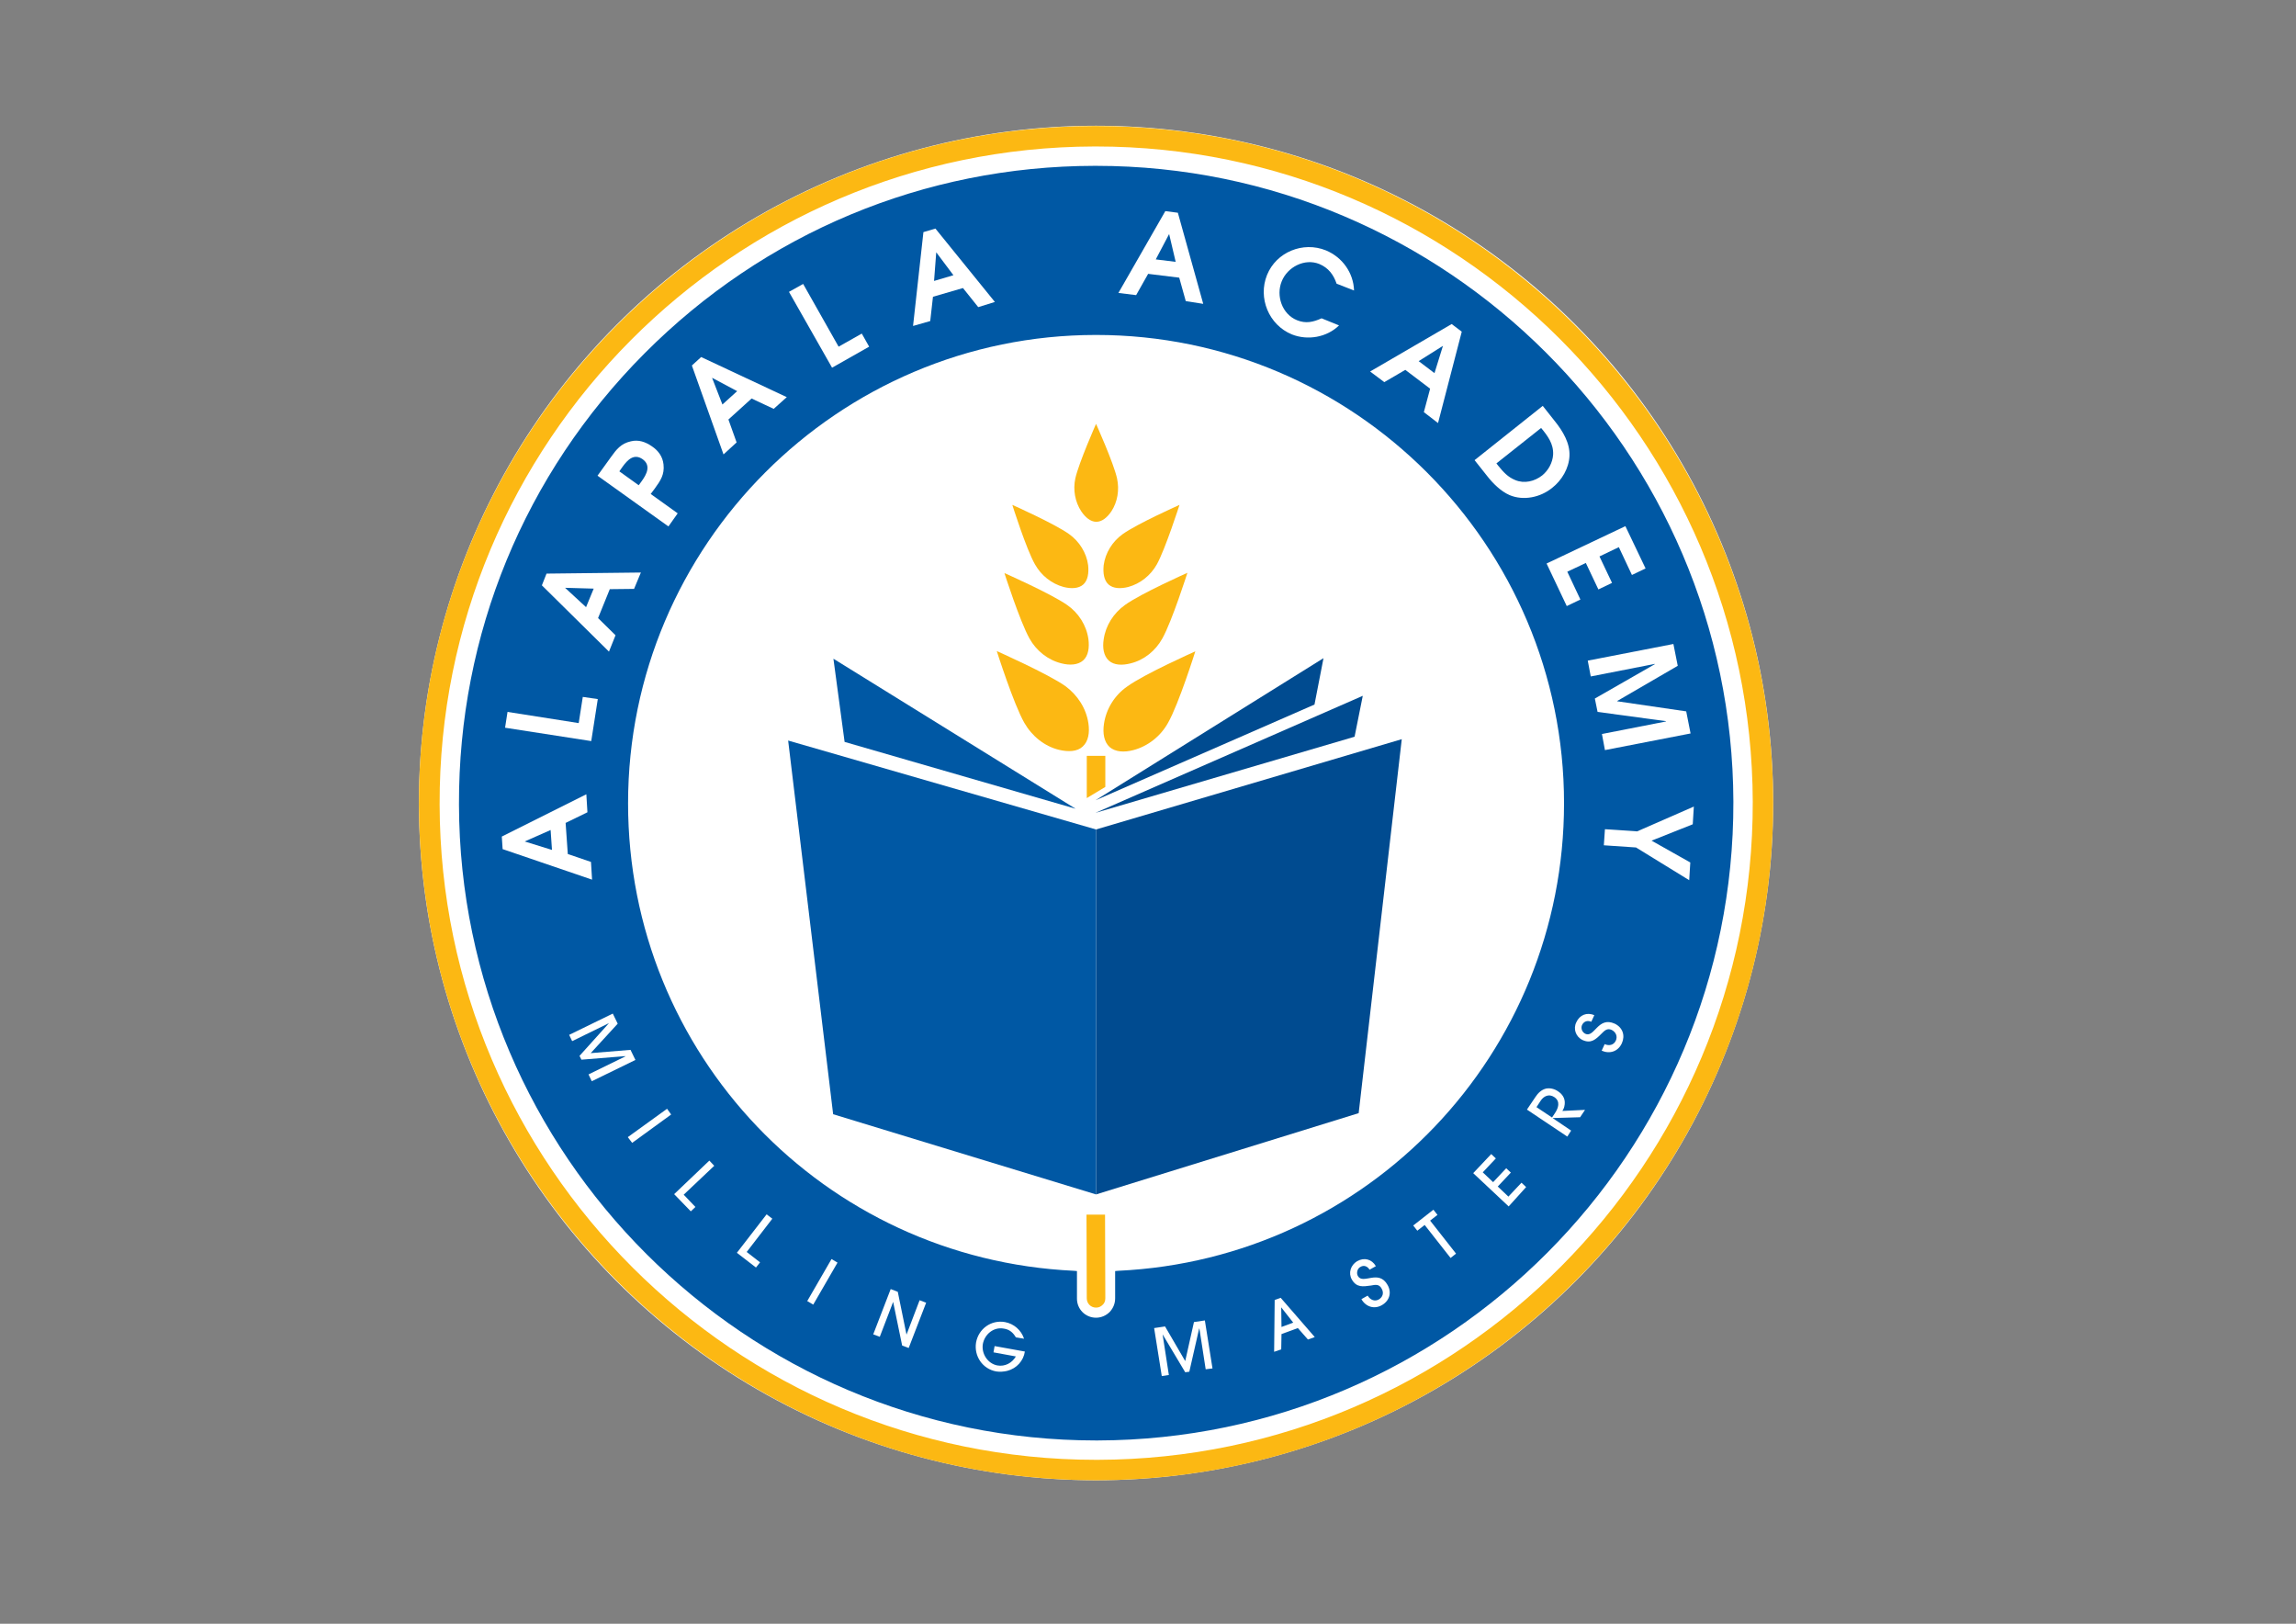 <?xml version="1.0" encoding="utf-8"?>
<!-- Generator: Adobe Illustrator 27.9.4, SVG Export Plug-In . SVG Version: 9.03 Build 54784)  -->
<svg version="1.1" id="Layer_1" xmlns="http://www.w3.org/2000/svg" xmlns:xlink="http://www.w3.org/1999/xlink" x="0px" y="0px"
	 viewBox="0 0 841.9 595.3" style="enable-background:new 0 0 841.9 595.3;" xml:space="preserve">
<rect x="0" y="0" width="841.9" height="595.3" fill="#808080" stroke="none"/>
<style type="text/css">
	.st0{fill:#FFFFFF;}
	.st1{fill:#0058A4;}
	.st2{fill:#FCB813;}
	.st3{fill:#004B90;}
</style>
<g>
	<circle class="st0" cx="401.9" cy="294.4" r="248.3"/>
	<g>
		<path class="st1" d="M401.9,60.8l-0.6,0c-62.4,0.1-121,24.6-165,68.8c-44,44.2-68.2,103-68,165.4
			c0.3,128.5,105.1,233.1,233.6,233.1l0.6,0c128.8-0.3,233.4-105.4,233.1-234.2C635.2,165.4,530.4,60.8,401.9,60.8z M410,465.9
			l-1.1,0.1l0,10c0,1.9-0.7,3.6-2,5c-1.3,1.3-3.1,2.1-5,2.1h0c-3.9,0-7-3.1-7-7l0-10.1l-1.1-0.1c-91.7-4.3-163.5-79.5-163.5-171.4
			c0-94.6,77-171.7,171.6-171.7s171.6,77,171.6,171.7C573.5,386.3,501.7,461.6,410,465.9z"/>
		<path class="st1" d="M401.4,64.2c-127.2,0.3-230,103.6-229.7,230.8c0.3,127.2,103.6,230,230.8,229.7
			c127.2-0.3,230-103.6,229.7-230.8C631.9,166.7,528.5,63.9,401.4,64.2z M410.2,469.2l0,6.7c0,4.6-3.7,8.3-8.3,8.3h0
			c-4.5,0-8.3-3.7-8.3-8.3l0-6.7c-92.8-4.3-166.7-80.9-166.7-174.8c0-96.7,78.3-175,175-175s175,78.4,175,175
			C576.9,388.3,503,464.9,410.2,469.2z"/>
		<path id="XMLID_00000106829584854186413070000003676238838978765224_" class="st2" d="M409.6,175.4c0.9,4.2,0.2,8.6-2.1,12.1
			c-1.5,2.2-3.4,3.8-5.5,3.8c-2.1,0-4-1.6-5.5-3.8c-2.3-3.5-3.1-7.9-2.2-12.1c1.3-5.8,7.6-20,7.6-20S408.3,169.6,409.6,175.4z"/>
		<path id="XMLID_00000049931591442430766510000001789013946602221206_" class="st2" d="M428.3,265c-2.7,4.9-7.4,8.6-12.7,10
			c-3.4,0.9-6.6,0.7-8.7-1.1c-2.1-1.9-2.6-5.1-2.1-8.5c0.8-5.5,3.9-10.5,8.5-13.7c6.3-4.6,25-12.9,25-12.9S432.2,258.2,428.3,265z"
			/>
		<path id="XMLID_00000086680916861333308390000012237890126221302698_" class="st2" d="M426.2,234.1c-2.5,4.5-6.7,7.9-11.6,9.1
			c-3.1,0.8-6.1,0.7-8-1c-1.9-1.7-2.4-4.7-1.9-7.8c0.7-5,3.6-9.6,7.8-12.6c5.8-4.2,22.9-11.8,22.9-11.8S429.7,227.9,426.2,234.1z"/>
		<path id="XMLID_00000111896655373559209770000007577518547448432542_" class="st2" d="M424.2,206.9c-2.3,4.1-6.1,7.1-10.5,8.3
			c-2.8,0.7-5.5,0.6-7.2-0.9c-1.7-1.5-2.1-4.2-1.8-7.1c0.6-4.5,3.2-8.7,7-11.4c5.3-3.8,20.8-10.7,20.8-10.7S427.3,201.3,424.2,206.9
			z"/>
		<path id="XMLID_00000011725609033466773600000009777985150532400557_" class="st2" d="M379.5,206.9c2.3,4.1,6.1,7.1,10.5,8.3
			c2.8,0.7,5.5,0.6,7.2-0.9c1.7-1.5,2.1-4.2,1.8-7.1c-0.6-4.5-3.2-8.7-7-11.4c-5.3-3.8-20.8-10.7-20.8-10.7S376.3,201.3,379.5,206.9
			z"/>
		<g id="XMLID_00000076561497884380613290000006354920483543381945_">
			<path id="XMLID_00000031205955256146878920000000064862676349350833_" class="st2" d="M375.6,265c2.8,4.9,7.4,8.6,12.7,9.9
				c3.4,0.8,6.7,0.7,8.7-1.2c2.1-1.9,2.6-5.1,2.1-8.5c-0.8-5.5-4-10.4-8.5-13.7c-6.4-4.5-25.1-12.8-25.1-12.8S371.7,258.2,375.6,265
				z"/>
			<path id="XMLID_00000021839121092247179520000006729356787981243063_" class="st2" d="M377.5,234.1c2.5,4.5,6.8,7.9,11.7,9.1
				c3.1,0.8,6.1,0.6,8-1.1c1.9-1.7,2.3-4.7,1.9-7.8c-0.7-5-3.6-9.6-7.8-12.5c-5.8-4.1-23-11.7-23-11.7S374,227.9,377.5,234.1z"/>
		</g>
		<polygon class="st2" points="398.5,277.1 405.3,277.1 405.3,288.5 398.5,292.6 		"/>
		<polygon class="st2" points="404.7,288.1 399.1,291.6 399.1,277.7 404.7,277.7 		"/>
		<path class="st2" d="M401.9,542.7C265.3,542.7,154,431.6,153.6,295C153.3,158.1,264.4,46.5,401.3,46.2h0.6
			c136.6,0,247.9,111.1,248.3,247.7c0.3,136.9-110.8,248.5-247.7,248.8H401.9z M401.3,53.7C268.6,54,160.8,162.3,161.2,295
			c0.3,132.4,108.3,240.2,240.7,240.2l0.6,0c132.8-0.3,240.5-108.6,240.2-241.3C642.3,161.4,534.4,53.7,401.9,53.7L401.3,53.7z"/>
		<path class="st2" d="M401.3,47c-136.6,0.3-247.2,111.4-246.8,248c0.3,136.7,111.4,247.2,248,246.8
			c136.7-0.3,247.2-111.3,246.8-248C649,157.2,538,46.7,401.3,47z M402.5,536C269,536.3,160.6,428.4,160.3,295
			C160,161.6,267.9,53.2,401.3,52.9c133.4-0.3,241.8,107.6,242.2,241C643.8,427.3,535.9,535.7,402.5,536z"/>
		<g>
			<path class="st0" d="M215.4,297.8l-8,3.9l0.8,11.4l8.5,2.9l0.4,6.5l-32.8-11.2l-0.3-4.6l31-15.5L215.4,297.8z M192.4,308.5
				L192.4,308.5l10,3.1l-0.5-7.3L192.4,308.5z"/>
			<path class="st0" d="M216.8,271.7l-31.6-4.9l0.9-5.8l26.1,4.1l1.5-9.6l5.5,0.8L216.8,271.7z"/>
			<path class="st0" d="M232.5,215.9l-8.9,0.1l-4.3,10.6l6.4,6.3l-2.4,6l-24.6-24.3l1.7-4.3l34.6-0.4L232.5,215.9z M207.2,215.5
				L207.2,215.5l7.7,7.1l2.8-6.8L207.2,215.5z"/>
			<path class="st0" d="M243.3,170.3c0.4,3.7-1.1,5.9-3.2,8.8l-1.5,2l9.9,7.1l-3.4,4.8l-26-18.6l4.9-6.8c2-2.8,3.7-5,7.3-5.8
				c2.8-0.7,5.4,0.2,7.7,1.8C241.4,165.2,243,167.4,243.3,170.3z M228.3,171.1l-1.2,1.7l7.1,5.1l1.1-1.5c1.8-2.5,3.5-5.7,0.4-8
				C232.5,166.1,230.1,168.6,228.3,171.1z"/>
			<path class="st0" d="M283.7,149.9l-8.1-3.8l-8.5,7.7l3,8.4l-4.8,4.4l-11.6-32.6l3.4-3.1l31.4,14.7L283.7,149.9z M261.1,138.5
				L261.1,138.5l3.8,9.8l5.4-4.9L261.1,138.5z"/>
			<path class="st0" d="M305.1,134.8L289.3,107l5.2-2.9l13,23l8.5-4.8l2.7,4.8L305.1,134.8z"/>
			<path class="st0" d="M358.7,112.6l-5.6-7l-11,3.2l-1,8.9l-6.3,1.8l3.8-34.4l4.4-1.3l21.8,26.9L358.7,112.6z M343.3,92.5
				L343.3,92.5l-0.8,10.5l7.1-2.1L343.3,92.5z"/>
			<path class="st0" d="M434.8,110.4l-2.4-8.6l-11.4-1.4l-4.4,7.8l-6.5-0.8l17.2-30l4.6,0.6l9.3,33.4L434.8,110.4z M428.7,85.8
				L428.7,85.8l-4.9,9.3l7.3,0.9L428.7,85.8z"/>
			<path class="st0" d="M490.1,104c-1.1-3.3-3-5.8-6.3-7.2c-5.4-2.2-11.7,1.1-13.8,6.3c-2.2,5.3,0.1,12.1,5.6,14.3
				c3.2,1.3,5.9,0.7,9-0.7l6.4,2.6c-4.5,4.4-11.5,5.6-17.3,3.3c-8.5-3.5-12.5-13.4-9.1-21.8c3.4-8.4,13.2-12.4,21.6-9
				c6,2.5,10.1,8.2,10.3,14.7L490.1,104z"/>
			<path class="st0" d="M522.1,151.1l2.3-8.6l-9.1-6.9l-7.7,4.5l-5.2-3.9l29.9-17.4l3.7,2.8l-8.7,33.5L522.1,151.1z M529.1,126.8
				L529.1,126.8l-8.9,5.6l5.8,4.4L529.1,126.8z"/>
			<path class="st0" d="M553.5,181.5c-3.2-1.4-6.1-4.3-8.2-7l-4.6-5.8l25-19.9l4.5,5.7c2.8,3.5,5.5,7.9,5.3,12.6
				c-0.2,4.6-2.8,9-6.4,11.8C564.9,182.3,558.7,183.7,553.5,181.5z M569.5,166.7c0.2-4-2-6.9-4.4-9.8l-16.4,13l0.8,1
				c1.8,2.2,3.4,4,6.1,5.1c3.3,1.4,7.1,0.5,9.9-1.7C567.7,172.5,569.3,169.7,569.5,166.7z"/>
			<path class="st0" d="M567.1,206.6l28.9-13.7l7.4,15.5l-5,2.4l-4.8-10.2l-7.1,3.4l4.6,9.7l-5,2.4l-4.6-9.7l-6.8,3.2l4.8,10.2
				l-5,2.4L567.1,206.6z"/>
			<path class="st0" d="M587.4,269.1l23.5-4.6l0-0.1l-25.1-3.4l-1-4.9l22-12.6l0-0.1l-23.5,4.6l-1.1-5.8l31.4-6.1l1.6,8L593,257
				l0,0.1l25.3,3.7l1.6,8.1l-31.4,6.1L587.4,269.1z"/>
			<path class="st0" d="M599.9,310.7l-11.8-0.8l0.4-5.9l11.8,0.8l20.8-9.1l-0.4,6.5l-15.1,6l14.2,8l-0.4,6.5L599.9,310.7z"/>
		</g>
		<path class="st2" d="M401.9,479.4c-1.9,0-3.4-1.5-3.4-3.4l-0.1-30.7l6.8,0l0.1,30.7c0,0.9-0.3,1.8-1,2.4
			C403.7,479,402.9,479.4,401.9,479.4L401.9,479.4z"/>
		<path class="st2" d="M399.1,445.9l0,15.2l0,12.4l0,2.5c0,1.5,1.3,2.8,2.8,2.8l0,0c1.5,0,2.8-1.3,2.8-2.8l0-2.5l0-12.4l0-15.2
			L399.1,445.9z"/>
		<polygon class="st3" points="401.7,298 499.7,255.1 496.7,270.1 		"/>
		<polygon class="st3" points="401.7,293.4 482,258.3 485.3,241.3 		"/>
		<polygon class="st1" points="394.4,296.5 305.6,241.5 309.7,272 		"/>
		<polygon class="st3" points="401.9,304.1 514,271 498.2,408.1 401.9,437.9 		"/>
		<polygon class="st1" points="289,271.5 401.9,304.1 401.9,437.9 305.5,408.5 		"/>
		<g>
			<path class="st0" d="M215.8,393.9l13.5-6.6l0-0.1l-16.1,1.3l-0.7-1.4l10.8-12l0,0l-13.5,6.6l-1.1-2.3l16-7.8l1.8,3.7l-9.9,10.8
				l14.6-1.2l1.8,3.7l-16,7.8L215.8,393.9z"/>
			<path class="st0" d="M230.2,416.9l14.4-10.4l1.5,2.1L231.8,419L230.2,416.9z"/>
			<path class="st0" d="M247.2,437.8l12.9-12.3l1.8,1.9L250.7,438l4.3,4.5l-1.7,1.6L247.2,437.8z"/>
			<path class="st0" d="M270.2,459.3l10.9-14.1l2.1,1.6l-9.4,12.2l4.9,3.8l-1.5,1.9L270.2,459.3z"/>
			<path class="st0" d="M296,477l8.9-15.4l2.2,1.3l-8.9,15.4L296,477z"/>
			<path class="st0" d="M330.8,493.3l-3.3-16l0,0l-4.9,12.8l-2.4-0.9l6.4-16.6l2.6,1l3.2,15.7l0,0l4.8-12.6l2.4,0.9l-6.4,16.6
				L330.8,493.3z"/>
			<path class="st0" d="M369.3,502.6c-1.3,0.3-2.7,0.4-4,0.2c-5-0.9-8.2-5.6-7.4-10.6c0.9-5,5.5-8.4,10.6-7.5c3.3,0.6,6,3,7,6.1
				l-3-0.5c-1-1.7-2.3-2.9-4.4-3.2c-3.7-0.7-7,2-7.7,5.6c-0.6,3.5,1.7,7.2,5.3,7.9c2.8,0.5,5.4-0.9,6.8-3.3l-8.2-1.5l0.4-2.3l11.1,2
				C375.3,498.9,372.8,501.7,369.3,502.6z"/>
			<path class="st0" d="M442.1,502l-2.3-14.9l-0.1,0l-3.6,15.8l-1.5,0.2l-8.3-13.9l0,0l2.3,14.9l-2.6,0.4l-2.8-17.6l4-0.6l7.4,12.7
				l3.2-14.3l4-0.6l2.8,17.6L442.1,502z"/>
			<path class="st0" d="M479.6,491.1l-3.7-4.2l-6,2.2l-0.1,5.6l-2.6,0.9l0.2-19l2.2-0.8l12.5,14.4L479.6,491.1z M469.8,479.3
				L469.8,479.3l0.1,7.2l4.3-1.6L469.8,479.3z"/>
			<path class="st0" d="M506.7,478.5c-2.8,1.6-5.9,0.6-7.5-2.2l2.3-1.3c0.9,1.5,2.5,2.3,4.1,1.4c1.5-0.9,1.9-2.5,1-4
				c-0.9-1.7-2.3-1.4-3.9-1.1c-2.9,0.4-5.3,0.8-7-2.2c-1.4-2.4-0.4-5.3,1.9-6.7c2.6-1.5,5.4-0.8,6.9,1.8l-2.3,1.3
				c-0.8-1.3-2.1-1.8-3.4-1c-1.1,0.6-1.5,2.2-0.9,3.3c1.9,3.3,7.6-2.6,10.9,3.3C510.4,473.9,509.5,476.9,506.7,478.5z"/>
			<path class="st0" d="M524.4,447.5l9.5,12.1l-2,1.6l-9.5-12.1l-2.7,2.1l-1.5-1.9l7.4-5.8l1.5,1.9L524.4,447.5z"/>
			<path class="st0" d="M553.2,442.3l-13-12.2l6.6-7l1.7,1.6l-4.8,5.1l3.8,3.6l4.8-5.1l1.7,1.6l-4.8,5.1l3.9,3.7l4.8-5.1l1.7,1.6
				L553.2,442.3z"/>
			<path class="st0" d="M573.6,405.7c-0.1,0.5-0.4,1.1-0.7,1.6l8.3-0.4l-1.8,2.7l-10.1,0.3l0,0l6.8,4.6l-1.4,2.2l-14.8-9.9l3.1-4.6
				c0.9-1.4,2.2-2.7,3.9-3.1c1.5-0.3,3.1,0.1,4.4,1C573.3,401.4,574.2,403.3,573.6,405.7z M564.9,403.6l-1.5,2.3l5.7,3.8l1-1.5
				c1.3-1.9,2.2-4.4-0.2-6C567.9,400.9,566,401.9,564.9,403.6z"/>
			<path class="st0" d="M594.7,382.5c-1.4,3-4.4,4-7.4,2.7l1.1-2.4c1.6,0.7,3.3,0.4,4.1-1.3c0.7-1.6,0-3.1-1.5-3.9
				c-1.7-0.8-2.7,0.3-3.8,1.4c-2.1,2.1-3.8,3.7-6.9,2.3c-2.5-1.2-3.5-4.1-2.3-6.5c1.2-2.7,3.9-3.8,6.6-2.6l-1.1,2.4
				c-1.4-0.6-2.7-0.2-3.4,1.2c-0.5,1.2,0,2.6,1.2,3.2c3.4,1.6,4.6-6.5,10.8-3.7C595,376.7,596,379.6,594.7,382.5z"/>
		</g>
	</g>
</g>
</svg>
